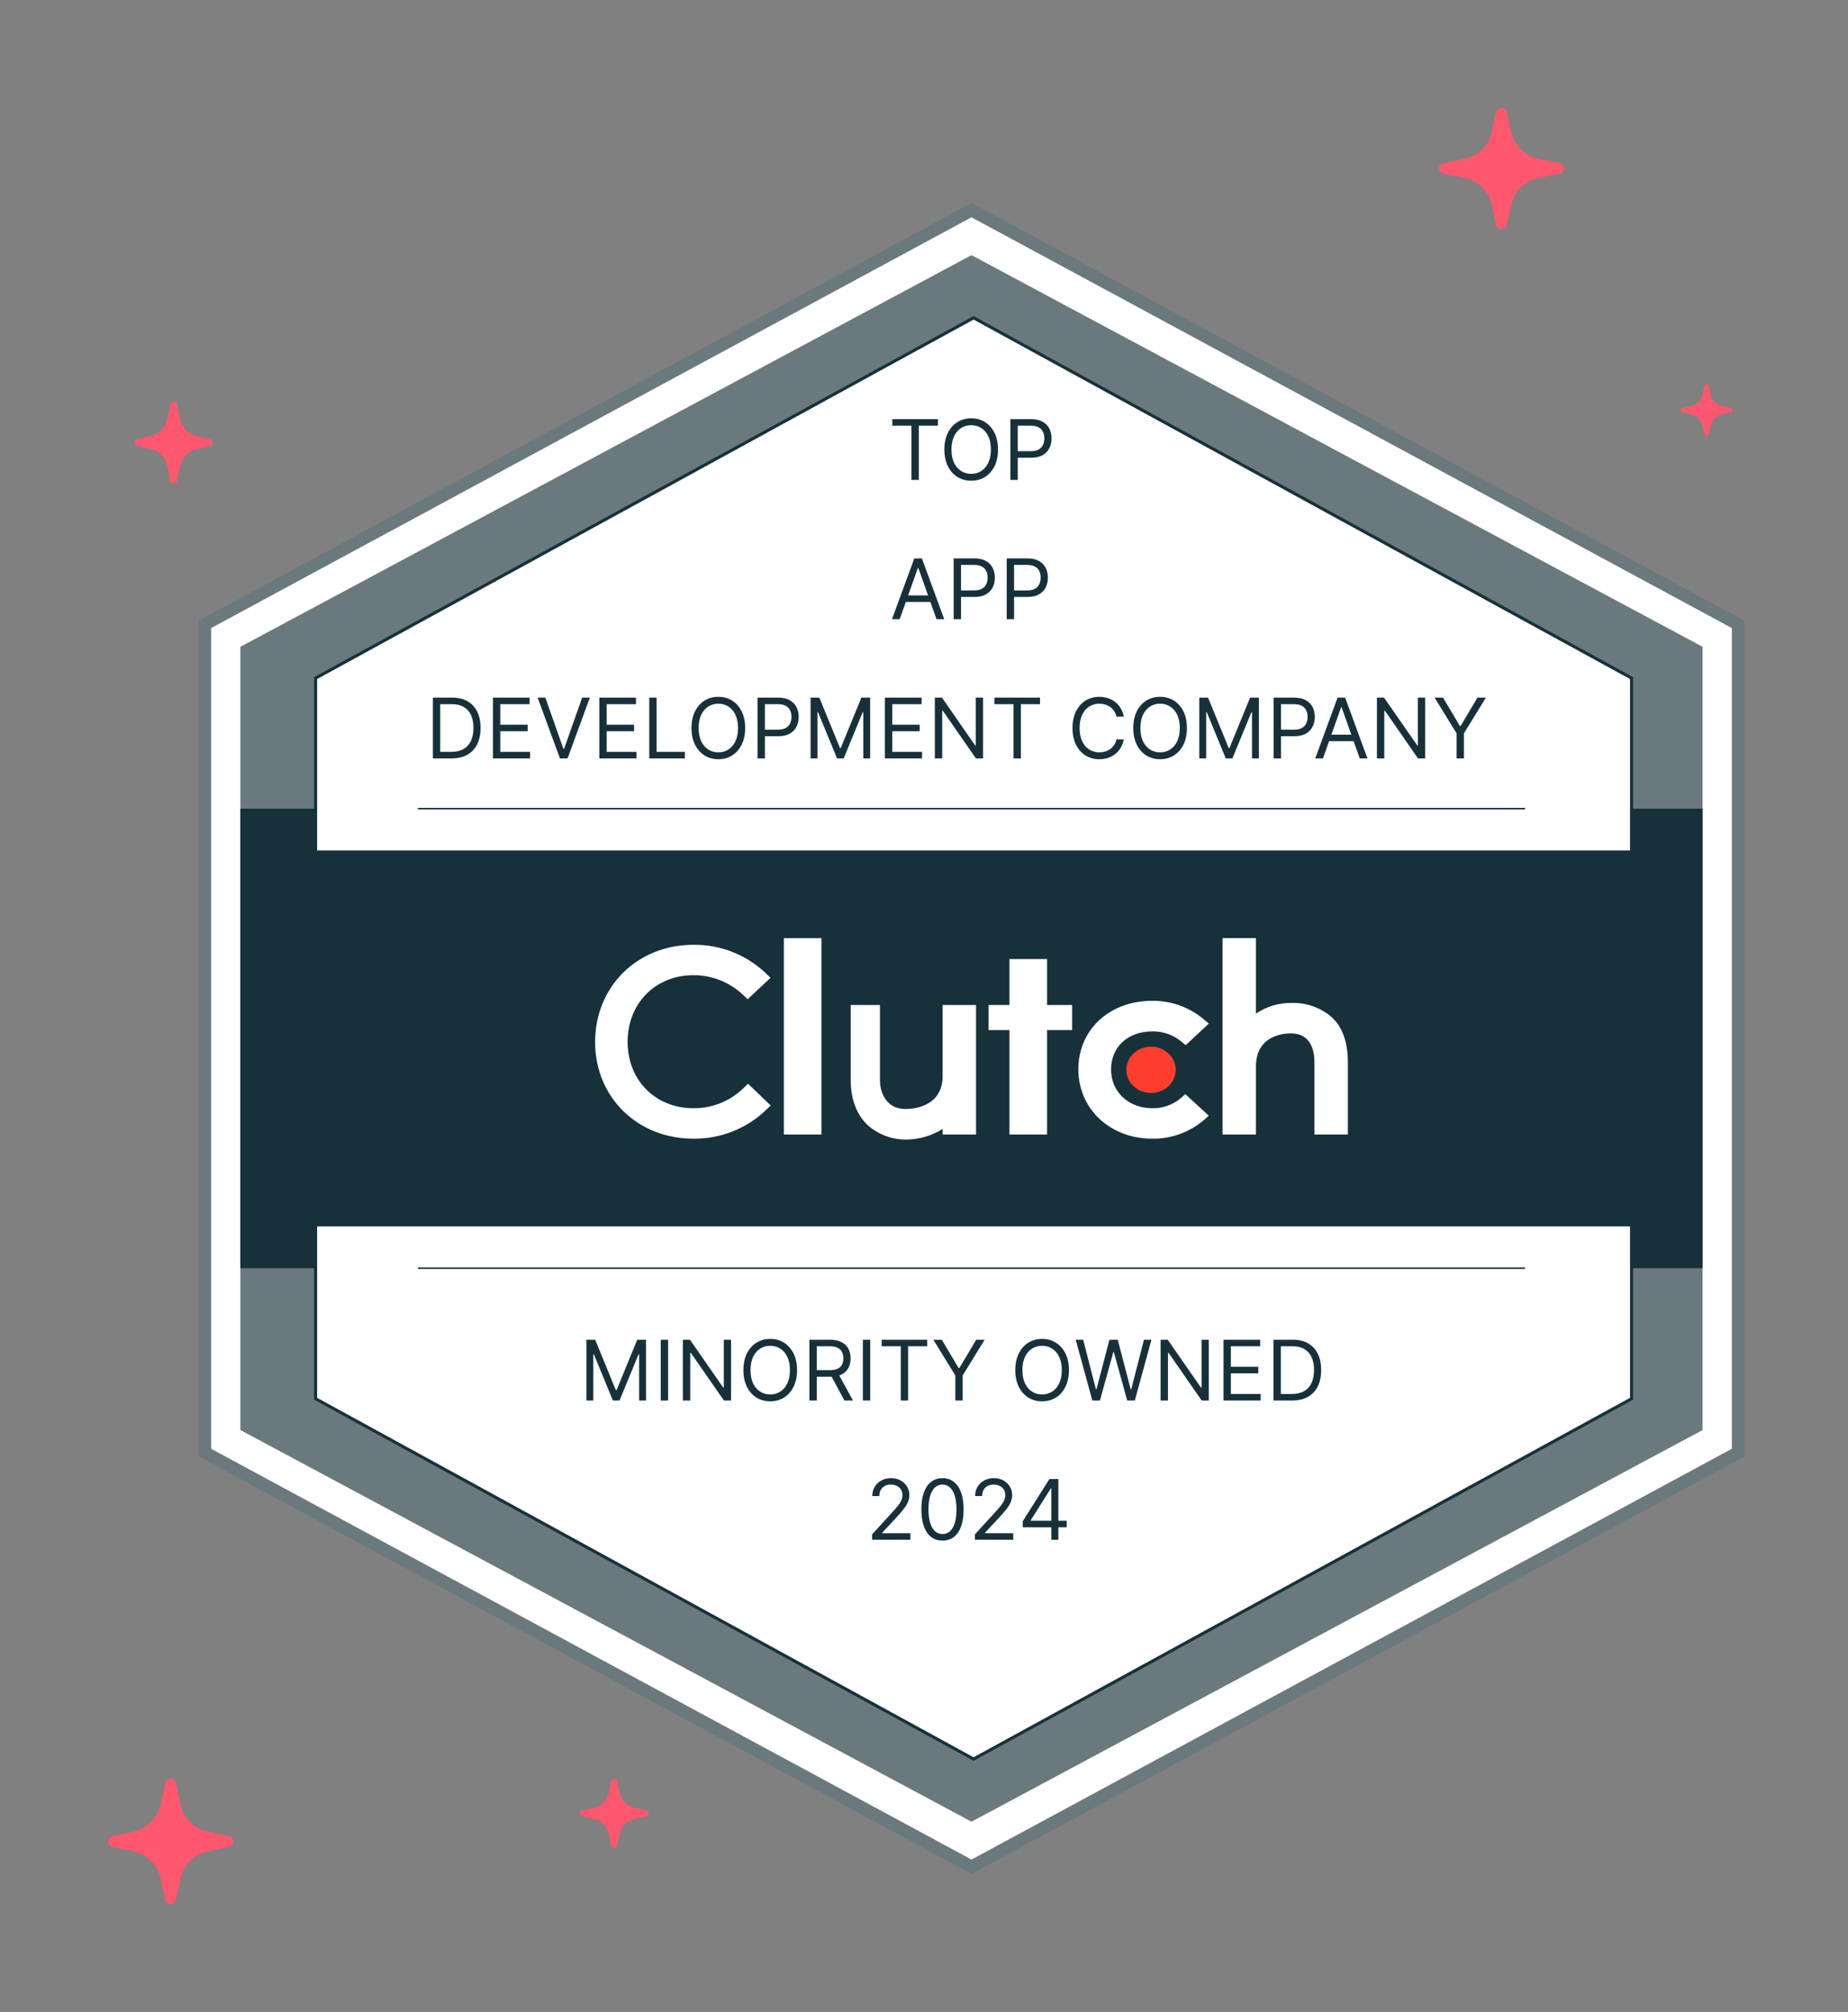 <svg width="428" height="466" viewBox="0 0 428 466" fill="none" xmlns="http://www.w3.org/2000/svg">
<rect x="0" y="0" width="428" height="466" fill="#808080" stroke="none"/>
<mask id="mask0_4086_16251" style="mask-type:alpha" maskUnits="userSpaceOnUse" x="0" y="0" width="428" height="466">
<rect x="0.5" y="0.5" width="427" height="465" fill="#FFF5F5" stroke="#EFDFDF"/>
</mask>
<g mask="url(#mask0_4086_16251)">
<g clip-path="url(#clip0_4086_16251)">
<path d="M403.033 144.588V336.439L225.484 432.364L47.935 336.439V144.588L225.484 48.663L403.033 144.588Z" fill="white"/>
<path d="M225 434.027L224.323 433.658L46 337.317V143.757L46.763 143.352L225 47L225.677 47.369L404 143.757V337.367L225 434.027ZM48.903 335.557L225 430.698L401.097 335.557V145.47L225 50.329L48.903 145.47V335.557Z" fill="#6A797D"/>
<path d="M394.324 149.806V331.221L225 421.932L55.676 331.221V149.806L225 59.094L394.324 149.806Z" fill="#6A797D"/>
<path d="M394.324 187.297H55.676V293.73H394.324V187.297Z" fill="#17313B"/>
<path d="M377.876 157.059V323.968L225.484 407.419L73.092 323.968V157.059L225.484 73.608L377.876 157.059Z" fill="white" stroke="#17313B" stroke-width="0.717" stroke-miterlimit="10"/>
<path d="M389.487 196.973H60.514V284.054H389.487V196.973Z" fill="#17313B"/>
<path d="M96.797 293.73H353.202" stroke="#17313B" stroke-width="0.358" stroke-miterlimit="10"/>
<path d="M96.797 187.297H353.202" stroke="#17313B" stroke-width="0.358" stroke-miterlimit="10"/>
<path d="M190.254 217.292H181.546V262.768H190.254V217.292Z" fill="white"/>
<path d="M218.313 249.222C218.313 256.303 211.608 256.865 209.73 256.865C205.029 256.865 203.799 252.723 203.799 250.229V232.773H197.026V250.189C197.026 254.583 198.41 258.209 200.983 260.621C203.516 262.857 206.806 264.043 210.185 263.929C213.066 263.857 215.876 263.008 218.313 261.47V262.768H226.053V232.773H218.313V249.222Z" fill="white"/>
<path d="M242.502 222.13H233.794V232.773H228.956V238.578H233.794V262.767H242.502V238.578H248.307V232.773H242.502V222.13Z" fill="white"/>
<path d="M273.378 254.428C271.547 255.923 269.25 256.722 266.885 256.683C261.37 256.683 257.324 252.898 257.324 247.702C257.324 242.506 261.194 238.886 266.885 238.886C269.257 238.843 271.568 239.628 273.425 241.101L274.625 242.069L279.965 237.077L278.628 235.955C275.313 233.221 271.131 231.748 266.835 231.805C256.937 231.805 249.748 238.492 249.748 247.673C249.748 256.855 257.112 263.735 266.835 263.735C271.153 263.803 275.353 262.316 278.668 259.546L279.954 258.413L274.536 253.422L273.375 254.428H273.378Z" fill="white"/>
<path d="M308.434 235.597C305.853 233.364 302.528 232.185 299.116 232.296C296.185 232.261 293.314 233.117 290.881 234.755V217.292H283.141V262.768H290.881V246.996C290.881 239.915 297.102 239.342 298.98 239.342C303.682 239.342 304.427 243.492 304.427 245.989V262.768H312.168V246.029C312.168 241.635 311.046 238.016 308.434 235.597Z" fill="white"/>
<path d="M266.577 253.142C269.736 253.142 272.296 250.742 272.296 247.781C272.296 244.82 269.736 242.42 266.577 242.42C263.418 242.42 260.857 244.82 260.857 247.781C260.857 250.742 263.418 253.142 266.577 253.142Z" fill="#FF3D2E"/>
<path d="M171.995 252.21C168.92 255.12 164.831 256.726 160.596 256.679C151.773 256.679 145.358 250.196 145.358 241.295C145.358 232.393 151.773 225.871 160.596 225.871C164.806 225.849 168.87 227.437 171.956 230.304L173.156 231.436L178.449 226.484L177.288 225.351C172.783 221.09 166.795 218.754 160.596 218.829C147.602 218.829 137.829 228.505 137.829 241.334C137.829 254.163 147.641 263.735 160.596 263.735C166.817 263.807 172.823 261.449 177.335 257.166L178.496 256.045L173.242 251.013L171.995 252.214V252.21Z" fill="white"/>
<path d="M206.667 98.591V97.079H217.222V98.591H212.797V111.153H211.093V98.591H206.667ZM231.141 104.116C231.141 105.601 230.873 106.883 230.337 107.965C229.801 109.046 229.066 109.879 228.131 110.466C227.197 111.052 226.129 111.345 224.929 111.345C223.729 111.345 222.661 111.052 221.727 110.466C220.792 109.879 220.057 109.046 219.521 107.965C218.985 106.883 218.717 105.601 218.717 104.116C218.717 102.632 218.985 101.349 219.521 100.268C220.057 99.187 220.792 98.353 221.727 97.767C222.661 97.18 223.729 96.887 224.929 96.887C226.129 96.887 227.197 97.18 228.131 97.767C229.066 98.353 229.801 99.187 230.337 100.268C230.873 101.349 231.141 102.632 231.141 104.116ZM229.492 104.116C229.492 102.898 229.288 101.869 228.881 101.031C228.477 100.192 227.93 99.558 227.238 99.127C226.551 98.697 225.781 98.481 224.929 98.481C224.077 98.481 223.305 98.697 222.613 99.127C221.926 99.558 221.379 100.192 220.971 101.031C220.568 101.869 220.366 102.898 220.366 104.116C220.366 105.335 220.568 106.363 220.971 107.202C221.379 108.04 221.926 108.675 222.613 109.105C223.305 109.536 224.077 109.751 224.929 109.751C225.781 109.751 226.551 109.536 227.238 109.105C227.93 108.675 228.477 108.04 228.881 107.202C229.288 106.363 229.492 105.335 229.492 104.116ZM234.007 111.153V97.079H238.762C239.866 97.079 240.769 97.279 241.47 97.677C242.175 98.071 242.698 98.605 243.037 99.278C243.376 99.952 243.545 100.703 243.545 101.532C243.545 102.362 243.376 103.115 243.037 103.793C242.702 104.471 242.185 105.012 241.484 105.415C240.783 105.814 239.885 106.013 238.79 106.013H235.381V104.501H238.735C239.491 104.501 240.098 104.37 240.556 104.109C241.014 103.848 241.346 103.495 241.552 103.051C241.763 102.602 241.868 102.096 241.868 101.532C241.868 100.969 241.763 100.465 241.552 100.021C241.346 99.576 241.012 99.228 240.549 98.976C240.086 98.719 239.472 98.591 238.707 98.591H235.711V111.153H234.007Z" fill="#17313B"/>
<path d="M208.372 143.405H206.586L211.753 129.332H213.513L218.68 143.405H216.893L212.688 131.558H212.578L208.372 143.405ZM209.032 137.908H216.234V139.42H209.032V137.908ZM220.872 143.405V129.332H225.628C226.732 129.332 227.634 129.531 228.335 129.929C229.041 130.323 229.563 130.857 229.902 131.531C230.241 132.204 230.411 132.955 230.411 133.785C230.411 134.614 230.241 135.367 229.902 136.045C229.568 136.723 229.05 137.264 228.349 137.667C227.648 138.066 226.75 138.265 225.655 138.265H222.247V136.753H225.6C226.356 136.753 226.963 136.623 227.421 136.362C227.879 136.1 228.212 135.748 228.418 135.303C228.628 134.854 228.734 134.348 228.734 133.785C228.734 133.221 228.628 132.717 228.418 132.273C228.212 131.828 227.877 131.48 227.414 131.228C226.952 130.972 226.338 130.843 225.573 130.843H222.577V143.405H220.872ZM233.156 143.405V129.332H237.911C239.015 129.332 239.918 129.531 240.619 129.929C241.324 130.323 241.847 130.857 242.186 131.531C242.525 132.204 242.694 132.955 242.694 133.785C242.694 134.614 242.525 135.367 242.186 136.045C241.851 136.723 241.334 137.264 240.633 137.667C239.932 138.066 239.034 138.265 237.939 138.265H234.53V136.753H237.884C238.64 136.753 239.247 136.623 239.705 136.362C240.163 136.1 240.495 135.748 240.701 135.303C240.912 134.854 241.017 134.348 241.017 133.785C241.017 133.221 240.912 132.717 240.701 132.273C240.495 131.828 240.161 131.48 239.698 131.228C239.235 130.972 238.621 130.843 237.856 130.843H234.86V143.405H233.156Z" fill="#17313B"/>
<path d="M104.595 175.657H100.252V161.584H104.788C106.153 161.584 107.321 161.866 108.292 162.429C109.263 162.988 110.008 163.792 110.526 164.841C111.043 165.886 111.302 167.136 111.302 168.593C111.302 170.059 111.041 171.321 110.519 172.38C109.996 173.433 109.236 174.244 108.237 174.812C107.239 175.376 106.025 175.657 104.595 175.657ZM101.956 174.146H104.485C105.649 174.146 106.613 173.921 107.378 173.472C108.143 173.023 108.714 172.384 109.089 171.555C109.465 170.726 109.653 169.738 109.653 168.593C109.653 167.457 109.467 166.479 109.096 165.659C108.725 164.834 108.171 164.202 107.433 163.762C106.696 163.318 105.777 163.096 104.678 163.096H101.956V174.146ZM114.161 175.657V161.584H122.655V163.096H115.865V167.851H122.215V169.363H115.865V174.146H122.765V175.657H114.161ZM126.304 161.584L130.482 173.431H130.647L134.825 161.584H136.611L131.444 175.657H129.685L124.517 161.584H126.304ZM138.804 175.657V161.584H147.297V163.096H140.508V167.851H146.858V169.363H140.508V174.146H147.407V175.657H138.804ZM150.369 175.657V161.584H152.073V174.146H158.615V175.657H150.369ZM172.581 168.621C172.581 170.105 172.313 171.388 171.777 172.469C171.241 173.55 170.506 174.384 169.571 174.97C168.636 175.557 167.569 175.85 166.369 175.85C165.168 175.85 164.101 175.557 163.166 174.97C162.232 174.384 161.496 173.55 160.96 172.469C160.424 171.388 160.156 170.105 160.156 168.621C160.156 167.136 160.424 165.854 160.96 164.772C161.496 163.691 162.232 162.857 163.166 162.271C164.101 161.685 165.168 161.391 166.369 161.391C167.569 161.391 168.636 161.685 169.571 162.271C170.506 162.857 171.241 163.691 171.777 164.772C172.313 165.854 172.581 167.136 172.581 168.621ZM170.932 168.621C170.932 167.402 170.728 166.373 170.32 165.535C169.917 164.697 169.369 164.062 168.678 163.632C167.99 163.201 167.221 162.986 166.369 162.986C165.517 162.986 164.745 163.201 164.053 163.632C163.366 164.062 162.818 164.697 162.41 165.535C162.007 166.373 161.806 167.402 161.806 168.621C161.806 169.839 162.007 170.868 162.41 171.706C162.818 172.544 163.366 173.179 164.053 173.61C164.745 174.04 165.517 174.256 166.369 174.256C167.221 174.256 167.99 174.04 168.678 173.61C169.369 173.179 169.917 172.544 170.32 171.706C170.728 170.868 170.932 169.839 170.932 168.621ZM175.446 175.657V161.584H180.202C181.306 161.584 182.208 161.783 182.909 162.182C183.615 162.576 184.137 163.109 184.476 163.783C184.815 164.456 184.985 165.208 184.985 166.037C184.985 166.866 184.815 167.62 184.476 168.298C184.142 168.976 183.624 169.516 182.923 169.919C182.222 170.318 181.324 170.517 180.229 170.517H176.821V169.005H180.174C180.93 169.005 181.537 168.875 181.995 168.614C182.454 168.353 182.786 168 182.992 167.555C183.203 167.107 183.308 166.6 183.308 166.037C183.308 165.473 183.203 164.969 182.992 164.525C182.786 164.081 182.451 163.732 181.989 163.48C181.526 163.224 180.912 163.096 180.147 163.096H177.151V175.657H175.446ZM187.73 161.584H189.764L194.547 173.266H194.712L199.495 161.584H201.529V175.657H199.935V164.965H199.797L195.399 175.657H193.86L189.462 164.965H189.324V175.657H187.73V161.584ZM204.946 175.657V161.584H213.44V163.096H206.65V167.851H213V169.363H206.65V174.146H213.55V175.657H204.946ZM227.671 161.584V175.657H226.022L218.353 164.607H218.216V175.657H216.511V161.584H218.161L225.857 172.661H225.995V161.584H227.671ZM230.312 163.096V161.584H240.867V163.096H236.442V175.657H234.737V163.096H230.312ZM260.265 165.982H258.561C258.46 165.492 258.284 165.061 258.032 164.69C257.784 164.319 257.482 164.007 257.124 163.755C256.772 163.499 256.38 163.306 255.949 163.178C255.519 163.05 255.07 162.986 254.602 162.986C253.75 162.986 252.978 163.201 252.287 163.632C251.599 164.062 251.052 164.697 250.644 165.535C250.241 166.373 250.04 167.402 250.04 168.621C250.04 169.839 250.241 170.868 250.644 171.706C251.052 172.544 251.599 173.179 252.287 173.61C252.978 174.04 253.75 174.256 254.602 174.256C255.07 174.256 255.519 174.191 255.949 174.063C256.38 173.935 256.772 173.745 257.124 173.493C257.482 173.236 257.784 172.922 258.032 172.551C258.284 172.176 258.46 171.745 258.561 171.259H260.265C260.137 171.979 259.903 172.622 259.564 173.19C259.225 173.759 258.804 174.242 258.3 174.64C257.796 175.034 257.23 175.334 256.602 175.541C255.979 175.747 255.313 175.85 254.602 175.85C253.402 175.85 252.335 175.557 251.4 174.97C250.466 174.384 249.73 173.55 249.194 172.469C248.658 171.388 248.39 170.105 248.39 168.621C248.39 167.136 248.658 165.854 249.194 164.772C249.73 163.691 250.466 162.857 251.4 162.271C252.335 161.685 253.402 161.391 254.602 161.391C255.313 161.391 255.979 161.494 256.602 161.701C257.23 161.907 257.796 162.209 258.3 162.608C258.804 163.002 259.225 163.483 259.564 164.051C259.903 164.614 260.137 165.258 260.265 165.982ZM274.894 168.621C274.894 170.105 274.626 171.388 274.09 172.469C273.554 173.55 272.818 174.384 271.884 174.97C270.949 175.557 269.882 175.85 268.681 175.85C267.481 175.85 266.414 175.557 265.479 174.97C264.544 174.384 263.809 173.55 263.273 172.469C262.737 171.388 262.469 170.105 262.469 168.621C262.469 167.136 262.737 165.854 263.273 164.772C263.809 163.691 264.544 162.857 265.479 162.271C266.414 161.685 267.481 161.391 268.681 161.391C269.882 161.391 270.949 161.685 271.884 162.271C272.818 162.857 273.554 163.691 274.09 164.772C274.626 165.854 274.894 167.136 274.894 168.621ZM273.244 168.621C273.244 167.402 273.04 166.373 272.633 165.535C272.23 164.697 271.682 164.062 270.99 163.632C270.303 163.201 269.533 162.986 268.681 162.986C267.829 162.986 267.057 163.201 266.366 163.632C265.678 164.062 265.131 164.697 264.723 165.535C264.32 166.373 264.118 167.402 264.118 168.621C264.118 169.839 264.32 170.868 264.723 171.706C265.131 172.544 265.678 173.179 266.366 173.61C267.057 174.04 267.829 174.256 268.681 174.256C269.533 174.256 270.303 174.04 270.99 173.61C271.682 173.179 272.23 172.544 272.633 171.706C273.04 170.868 273.244 169.839 273.244 168.621ZM277.759 161.584H279.793L284.576 173.266H284.741L289.524 161.584H291.558V175.657H289.964V164.965H289.826L285.428 175.657H283.889L279.491 164.965H279.353V175.657H277.759V161.584ZM294.975 175.657V161.584H299.73C300.835 161.584 301.737 161.783 302.438 162.182C303.143 162.576 303.666 163.109 304.005 163.783C304.344 164.456 304.513 165.208 304.513 166.037C304.513 166.866 304.344 167.62 304.005 168.298C303.67 168.976 303.153 169.516 302.452 169.919C301.751 170.318 300.853 170.517 299.758 170.517H296.349V169.005H299.703C300.459 169.005 301.066 168.875 301.524 168.614C301.982 168.353 302.314 168 302.52 167.555C302.731 167.107 302.837 166.6 302.837 166.037C302.837 165.473 302.731 164.969 302.52 164.525C302.314 164.081 301.98 163.732 301.517 163.48C301.054 163.224 300.441 163.096 299.675 163.096H296.679V175.657H294.975ZM306.4 175.657H304.613L309.781 161.584H311.54L316.708 175.657H314.921L310.715 163.81H310.605L306.4 175.657ZM307.059 170.16H314.261V171.672H307.059V170.16ZM330.06 161.584V175.657H328.41L320.741 164.607H320.604V175.657H318.9V161.584H320.549L328.245 172.661H328.383V161.584H330.06ZM332.26 161.584H334.212L338.115 168.153H338.28L342.183 161.584H344.135L339.05 169.858V175.657H337.346V169.858L332.26 161.584Z" fill="#17313B"/>
<path d="M135.816 310.303H137.85L142.633 321.985H142.797L147.58 310.303H149.614V324.376H148.02V313.683H147.883L143.485 324.376H141.945L137.547 313.683H137.41V324.376H135.816V310.303ZM154.736 310.303V324.376H153.031V310.303H154.736ZM169.313 310.303V324.376H167.664L159.994 313.326H159.857V324.376H158.153V310.303H159.802L167.499 321.38H167.636V310.303H169.313ZM184.598 317.339C184.598 318.824 184.33 320.106 183.794 321.188C183.258 322.269 182.522 323.103 181.588 323.689C180.653 324.275 179.586 324.569 178.385 324.569C177.185 324.569 176.118 324.275 175.183 323.689C174.249 323.103 173.513 322.269 172.977 321.188C172.441 320.106 172.173 318.824 172.173 317.339C172.173 315.855 172.441 314.572 172.977 313.491C173.513 312.41 174.249 311.576 175.183 310.99C176.118 310.403 177.185 310.11 178.385 310.11C179.586 310.11 180.653 310.403 181.588 310.99C182.522 311.576 183.258 312.41 183.794 313.491C184.33 314.572 184.598 315.855 184.598 317.339ZM182.948 317.339C182.948 316.121 182.745 315.092 182.337 314.254C181.934 313.415 181.386 312.781 180.694 312.35C180.007 311.92 179.238 311.704 178.385 311.704C177.533 311.704 176.761 311.92 176.07 312.35C175.382 312.781 174.835 313.415 174.427 314.254C174.024 315.092 173.822 316.121 173.822 317.339C173.822 318.558 174.024 319.586 174.427 320.425C174.835 321.263 175.382 321.898 176.07 322.328C176.761 322.759 177.533 322.974 178.385 322.974C179.238 322.974 180.007 322.759 180.694 322.328C181.386 321.898 181.934 321.263 182.337 320.425C182.745 319.586 182.948 318.558 182.948 317.339ZM187.463 324.376V310.303H192.219C193.318 310.303 194.221 310.49 194.926 310.866C195.632 311.237 196.154 311.748 196.493 312.398C196.832 313.049 197.002 313.789 197.002 314.618C197.002 315.447 196.832 316.183 196.493 316.824C196.154 317.465 195.634 317.969 194.933 318.336C194.232 318.698 193.336 318.879 192.246 318.879H188.398V317.339H192.191C192.942 317.339 193.547 317.229 194.005 317.01C194.468 316.79 194.802 316.478 195.009 316.075C195.219 315.667 195.325 315.182 195.325 314.618C195.325 314.055 195.219 313.562 195.009 313.141C194.798 312.719 194.461 312.394 193.998 312.165C193.536 311.931 192.924 311.814 192.164 311.814H189.168V324.376H187.463ZM194.088 318.054L197.551 324.376H195.572L192.164 318.054H194.088ZM201.546 310.303V324.376H199.841V310.303H201.546ZM204.193 311.814V310.303H214.748V311.814H210.323V324.376H208.618V311.814H204.193ZM216.169 310.303H218.121L222.024 316.872H222.189L226.092 310.303H228.044L222.958 318.576V324.376H221.254V318.576L216.169 310.303ZM247.565 317.339C247.565 318.824 247.297 320.106 246.761 321.188C246.225 322.269 245.49 323.103 244.555 323.689C243.621 324.275 242.553 324.569 241.353 324.569C240.153 324.569 239.085 324.275 238.151 323.689C237.216 323.103 236.481 322.269 235.945 321.188C235.409 320.106 235.141 318.824 235.141 317.339C235.141 315.855 235.409 314.572 235.945 313.491C236.481 312.41 237.216 311.576 238.151 310.99C239.085 310.403 240.153 310.11 241.353 310.11C242.553 310.11 243.621 310.403 244.555 310.99C245.49 311.576 246.225 312.41 246.761 313.491C247.297 314.572 247.565 315.855 247.565 317.339ZM245.916 317.339C245.916 316.121 245.712 315.092 245.304 314.254C244.901 313.415 244.354 312.781 243.662 312.35C242.975 311.92 242.205 311.704 241.353 311.704C240.501 311.704 239.729 311.92 239.037 312.35C238.35 312.781 237.802 313.415 237.395 314.254C236.992 315.092 236.79 316.121 236.79 317.339C236.79 318.558 236.992 319.586 237.395 320.425C237.802 321.263 238.35 321.898 239.037 322.328C239.729 322.759 240.501 322.974 241.353 322.974C242.205 322.974 242.975 322.759 243.662 322.328C244.354 321.898 244.901 321.263 245.304 320.425C245.712 319.586 245.916 318.558 245.916 317.339ZM252.987 324.376L249.139 310.303H250.871L253.812 321.765H253.949L256.945 310.303H258.869L261.866 321.765H262.003L264.944 310.303H266.676L262.828 324.376H261.068L257.962 313.161H257.852L254.746 324.376H252.987ZM279.959 310.303V324.376H278.31L270.641 313.326H270.504V324.376H268.799V310.303H270.449L278.145 321.38H278.283V310.303H279.959ZM283.37 324.376V310.303H291.863V311.814H285.074V316.57H291.424V318.082H285.074V322.864H291.973V324.376H283.37ZM299.278 324.376H294.935V310.303H299.471C300.836 310.303 302.004 310.584 302.975 311.148C303.946 311.707 304.691 312.511 305.209 313.56C305.726 314.604 305.985 315.855 305.985 317.312C305.985 318.778 305.724 320.04 305.202 321.098C304.679 322.152 303.919 322.963 302.92 323.531C301.922 324.094 300.707 324.376 299.278 324.376ZM296.639 322.864H299.168C300.332 322.864 301.296 322.64 302.061 322.191C302.826 321.742 303.397 321.103 303.772 320.274C304.148 319.444 304.336 318.457 304.336 317.312C304.336 316.176 304.15 315.198 303.779 314.378C303.408 313.553 302.854 312.921 302.116 312.481C301.379 312.037 300.46 311.814 299.361 311.814H296.639V322.864Z" fill="#17313B"/>
<path d="M201.973 356.628V355.391L206.619 350.306C207.164 349.711 207.613 349.193 207.966 348.753C208.319 348.309 208.58 347.892 208.749 347.502C208.923 347.109 209.01 346.696 209.01 346.266C209.01 345.771 208.891 345.342 208.653 344.98C208.419 344.619 208.099 344.339 207.691 344.142C207.283 343.945 206.825 343.847 206.317 343.847C205.776 343.847 205.304 343.959 204.901 344.183C204.502 344.403 204.193 344.712 203.973 345.111C203.758 345.51 203.65 345.977 203.65 346.513H202.028C202.028 345.688 202.219 344.964 202.599 344.341C202.979 343.718 203.497 343.233 204.152 342.885C204.812 342.536 205.551 342.362 206.371 342.362C207.196 342.362 207.927 342.536 208.564 342.885C209.2 343.233 209.7 343.702 210.062 344.293C210.424 344.884 210.605 345.542 210.605 346.266C210.605 346.783 210.511 347.289 210.323 347.784C210.14 348.274 209.819 348.822 209.361 349.427C208.907 350.027 208.277 350.76 207.471 351.626L204.31 355.007V355.117H210.852V356.628H201.973ZM218.281 356.821C217.245 356.821 216.363 356.539 215.635 355.976C214.906 355.408 214.35 354.585 213.965 353.509C213.58 352.427 213.388 351.122 213.388 349.592C213.388 348.071 213.58 346.772 213.965 345.695C214.354 344.614 214.913 343.789 215.642 343.221C216.375 342.649 217.254 342.362 218.281 342.362C219.307 342.362 220.184 342.649 220.912 343.221C221.645 343.789 222.204 344.614 222.589 345.695C222.979 346.772 223.173 348.071 223.173 349.592C223.173 351.122 222.981 352.427 222.596 353.509C222.211 354.585 221.655 355.408 220.926 355.976C220.198 356.539 219.316 356.821 218.281 356.821ZM218.281 355.309C219.307 355.309 220.104 354.814 220.672 353.825C221.24 352.835 221.524 351.424 221.524 349.592C221.524 348.373 221.394 347.335 221.132 346.479C220.876 345.622 220.505 344.969 220.019 344.52C219.538 344.071 218.959 343.847 218.281 343.847C217.263 343.847 216.469 344.348 215.896 345.352C215.323 346.35 215.037 347.764 215.037 349.592C215.037 350.81 215.165 351.846 215.422 352.698C215.678 353.55 216.047 354.198 216.528 354.642C217.014 355.087 217.598 355.309 218.281 355.309ZM225.785 356.628V355.391L230.43 350.306C230.975 349.711 231.424 349.193 231.777 348.753C232.13 348.309 232.391 347.892 232.56 347.502C232.734 347.109 232.822 346.696 232.822 346.266C232.822 345.771 232.702 345.342 232.464 344.98C232.231 344.619 231.91 344.339 231.502 344.142C231.094 343.945 230.636 343.847 230.128 343.847C229.587 343.847 229.115 343.959 228.712 344.183C228.314 344.403 228.004 344.712 227.784 345.111C227.569 345.51 227.461 345.977 227.461 346.513H225.84C225.84 345.688 226.03 344.964 226.41 344.341C226.79 343.718 227.308 343.233 227.963 342.885C228.623 342.536 229.363 342.362 230.183 342.362C231.007 342.362 231.738 342.536 232.375 342.885C233.012 343.233 233.511 343.702 233.873 344.293C234.235 344.884 234.416 345.542 234.416 346.266C234.416 346.783 234.322 347.289 234.134 347.784C233.951 348.274 233.63 348.822 233.172 349.427C232.718 350.027 232.089 350.76 231.282 351.626L228.121 355.007V355.117H234.663V356.628H225.785ZM236.869 353.742V352.34L243.054 342.555H244.071V344.726H243.384L238.711 352.12V352.23H247.04V353.742H236.869ZM243.494 356.628V353.316V352.663V342.555H245.115V356.628H243.494Z" fill="#17313B"/>
</g>
<path d="M361.254 40.188L356.259 41.249C353.169 41.904 350.756 44.233 350.079 47.216L348.979 52.045C348.686 53.318 346.805 53.318 346.518 52.045L345.419 47.216C344.741 44.233 342.329 41.904 339.239 41.249L334.237 40.188C332.918 39.905 332.918 38.089 334.237 37.812L339.239 36.751C342.329 36.096 344.741 33.767 345.419 30.784L346.518 25.955C346.811 24.682 348.692 24.682 348.979 25.955L350.079 30.784C350.756 33.767 353.169 36.096 356.259 36.751L361.254 37.812C362.579 38.089 362.579 39.905 361.254 40.188Z" fill="#FF576D"/>
<path d="M53.006 427.73L48.011 428.83C44.921 429.507 42.508 431.92 41.831 435.009L40.731 440.011C40.438 441.33 38.557 441.33 38.27 440.011L37.171 435.009C36.493 431.92 34.081 429.507 30.991 428.83L25.989 427.73C24.67 427.437 24.67 425.557 25.989 425.27L30.991 424.17C34.081 423.492 36.493 421.08 37.171 417.99L38.27 412.989C38.563 411.67 40.444 411.67 40.731 412.989L41.831 417.99C42.508 421.08 44.921 423.492 48.011 424.17L53.006 425.27C54.331 425.557 54.331 427.443 53.006 427.73Z" fill="#FF576D"/>
<path d="M400.84 95.508L398.774 95.963C397.498 96.241 396.499 97.245 396.215 98.521L395.76 100.593C395.64 101.136 394.863 101.136 394.743 100.593L394.288 98.521C394.003 97.245 393.005 96.247 391.728 95.963L389.656 95.508C389.112 95.388 389.112 94.612 389.656 94.492L391.728 94.037C393.005 93.753 394.003 92.755 394.288 91.479L394.743 89.407C394.863 88.864 395.64 88.864 395.76 89.407L396.215 91.479C396.499 92.755 397.498 93.753 398.774 94.037L400.84 94.492C401.384 94.612 401.384 95.388 400.84 95.508Z" fill="#FF576D"/>
<path d="M48.631 103.306L45.532 104.026C43.616 104.472 42.117 106.054 41.694 108.076L41.012 111.353C40.832 112.216 39.666 112.216 39.485 111.353L38.803 108.076C38.381 106.054 36.882 104.472 34.966 104.026L31.861 103.306C31.044 103.116 31.044 101.884 31.861 101.694L34.966 100.974C36.882 100.528 38.381 98.946 38.803 96.924L39.485 93.647C39.666 92.784 40.832 92.784 41.012 93.647L41.694 96.924C42.117 98.946 43.616 100.528 45.532 100.974L48.631 101.694C49.454 101.878 49.454 103.116 48.631 103.306Z" fill="#FF576D"/>
<path d="M149.702 420.686L146.95 421.289C145.248 421.665 143.917 422.996 143.541 424.697L142.932 427.454C142.77 428.182 141.732 428.182 141.57 427.454L140.961 424.697C140.585 422.996 139.254 421.665 137.553 421.289L134.794 420.68C134.066 420.519 134.066 419.481 134.794 419.32L137.553 418.711C139.254 418.335 140.585 417.004 140.961 415.303L141.57 412.546C141.732 411.818 142.77 411.818 142.932 412.546L143.541 415.303C143.917 417.004 145.248 418.335 146.95 418.711L149.702 419.314C150.43 419.493 150.43 420.531 149.702 420.686Z" fill="#FF576D"/>
</g>
<defs>
<clipPath id="clip0_4086_16251">
<rect width="358" height="387.027" fill="white" transform="translate(46 47)"/>
</clipPath>
</defs>
</svg>

